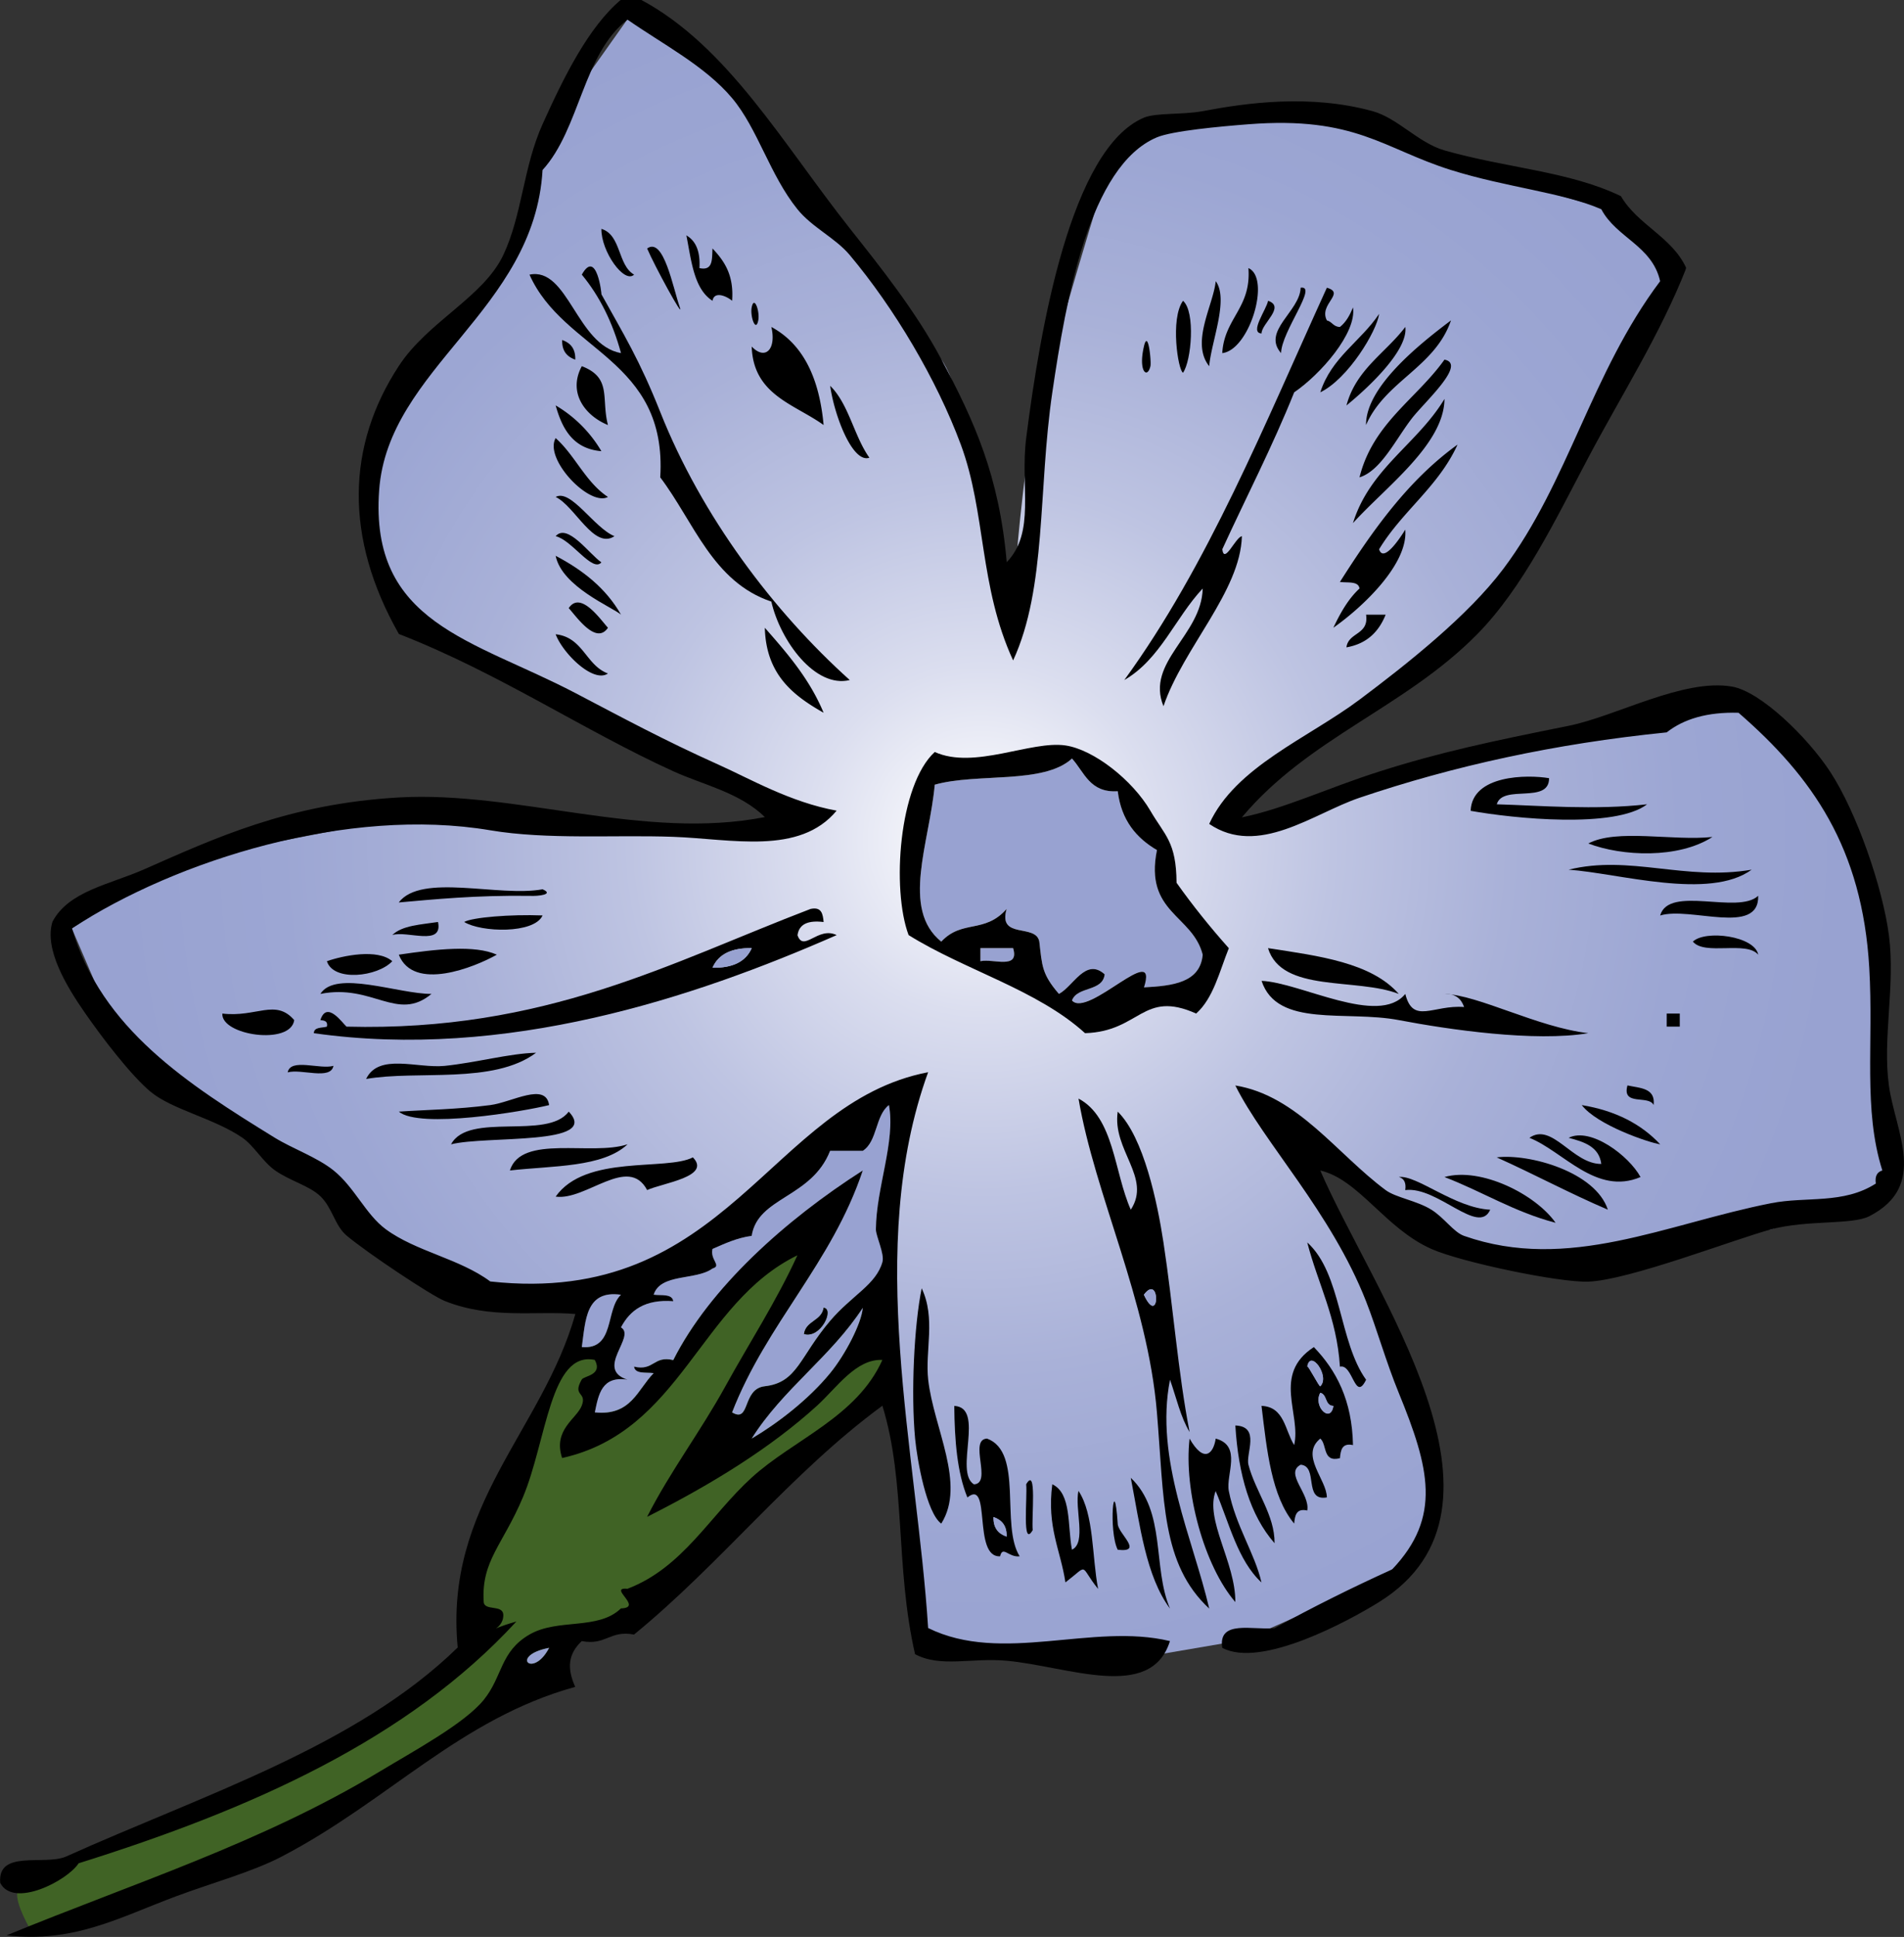 <svg xmlns="http://www.w3.org/2000/svg" viewBox="0 0 242.285 246.352"><rect x="0" y="0" width="242.285" height="246.352" fill="#333333" stroke="none"/><path fill="#406325" clip-rule="evenodd" d="M4.019 245.68s-2.161-3.601-1.801-5.041l.36-1.44 9.723-3.962 34.212-15.485 13.685-10.443v-3.241l2.521-11.885 7.923-19.446 3.392-3.418 4.17-.544-3.961 10.804 22.688-21.607 6.842-2.16 10.083 15.846-3.241 5.041-24.842 23.04-6.842 4.682-6.482.359-4.682 5.763-3.601 3.961-10.083 7.203-26.649 12.604-23.41 9.37z" fill-rule="evenodd"/><radialGradient id="a" gradientUnits="userSpaceOnUse" cy="106.8" cx="124.89" r="110.17"><stop offset="0" stop-color="#fff"/><stop offset=".201" stop-color="#dbdeef"/><stop offset=".406" stop-color="#bec4e2"/><stop offset=".61" stop-color="#a9b1d8"/><stop offset=".809" stop-color="#9ca6d3"/><stop offset="1" stop-color="#98a2d1"/></radialGradient><path fill="url(#a)" clip-rule="evenodd" d="M117.46 208.95l25.929 2.161 14.765-2.521s16.044-6.822 19.006-8.993 4.763-6.853 4.763-6.853v-8.643l-9.003-24.129-7.562-13.324 5.762 1.801 9.003 7.562 12.604 5.042 32.669-4.704 13.428-4.3s1.801-2.88 1.801-3.961-1.44-15.485-1.44-15.485-.722-20.167-2.882-24.849-15.49-18.74-15.49-18.74l-11.884 3.241s-23.048 3.601-24.849 4.682-21.248 7.562-21.248 7.562h-7.202l5.762-6.842 21.248-14.765s8.643-7.203 15.125-19.447 16.815-29.364 16.815-29.364l-9.613-7.369-25.568-7.203s-9.003-6.842-12.244-5.042-18.007.72-18.007.72-5.762 2.161-7.202 4.321-8.084 26.466-9.724 31.331-2.881 20.167-2.881 20.167l-2.161 4.322s-4.015-25.355-7.409-29.604-13.838-16.853-13.838-16.853L91.142 9.421 79.828 2.473l-8.492 11.99s-2.881 7.202-3.961 9.003-1.801 8.643-1.801 8.643L54.41 44.353s-7.923 13.325-7.923 17.286 5.402 18.006 5.402 18.006l48.617 24.128-10.443 2.161-37.093-2.161s-29.53 5.042-32.771 7.203-11.061 7.097-11.061 7.097l6.379 14.871 19.809 13.33L57.294 163.2l15.485 2.161 15.125-5.763 22.328-18.366 5.402-2.161-2.161 13.325 1.08 34.572 2.88 21.96z" fill-rule="evenodd"/><path clip-rule="evenodd" d="M128.09 71.521c3.722-3.851 1.708-9.602 2.493-15.8 1.773-13.954 5.692-36.816 14.972-40.752 1.536-.651 4.994-.36 7.485-.831 5.562-1.054 13.65-2.188 21.623 0 3.178.871 5.841 4.045 9.147 4.989 7.959 2.272 15.857 2.64 22.453 5.822 2.148 3.673 6.483 5.161 8.317 9.147-3.356 8.511-8.277 16.191-12.474 24.118-4.107 7.756-8.264 16.494-14.138 22.455-9.222 9.356-21.451 13.155-29.942 23.287 5.441-1.11 10.954-3.751 17.465-5.822 7.764-2.469 14.129-3.817 24.118-5.822 6.037-1.21 14.619-6.061 20.791-4.988 3.675.636 9.645 6.492 12.478 10.811 3.417 5.213 6.693 14.776 7.485 20.791.839 6.406-.829 13.125 0 19.128.812 5.902 5.052 12.76-2.498 16.633-2.172 1.116-7.922.446-12.474 1.665-4.7 1.259-18.087 6.47-23.285 6.652-3.729.132-16.192-2.483-19.962-4.158-5.908-2.63-9.211-8.828-14.139-9.98 6.649 15.452 26.883 42.835 7.485 54.889-3.772 2.346-15.004 8.48-19.959 5.821-.555-3.604 3.861-2.237 6.653-2.494 4.822-2.663 9.824-5.147 14.971-7.482 6.332-6.666 4.748-12.899.833-22.456-1.628-3.97-2.789-8.152-4.159-11.645-4.467-11.37-13.012-20.162-16.633-27.444 7.912 1.296 12.9 8.688 19.127 13.306 1.289.958 3.969 1.342 5.82 2.494 1.642 1.022 2.832 2.863 4.159 3.33 13.265 4.66 25.715-1.536 39.088-4.159 4.474-.88 9.164.159 13.307-2.495-.136-.967.183-1.48.832-1.664-2.467-7.783-1.1-16.099-1.665-25.78-.887-15.238-7.225-24.262-16.632-32.434-3.993-.114-6.972.792-9.147 2.494-14.29 1.44-27.105 4.266-39.089 8.316-5.878 1.988-12.869 7.577-19.126 3.327 3.351-7.29 12.578-10.9 19.126-15.802 6.055-4.533 13.813-10.67 18.298-16.632 8.314-11.061 11.164-24.89 19.959-36.593-1.019-4.526-5.573-5.515-7.485-9.149-4.9-2.133-12.085-2.782-19.127-4.99-8.612-2.699-12.145-6.881-25.782-5.82-3.648.282-9.679.837-11.645 1.663-8.616 3.624-11.57 20.658-13.306 32.434-1.831 12.431-.711 24.833-4.988 34.097-4.352-9.455-3.435-18.759-6.653-27.444-3.083-8.316-8.494-17.396-14.139-24.118-1.837-2.188-4.785-3.504-6.653-5.822-3.516-4.355-5.052-10.257-8.318-14.137-3.462-4.117-8.89-6.885-13.306-9.981-5.661 4.319-6.047 13.913-10.812 19.128C68.01 39.5 49.37 46.79 48.247 62.354c-1.222 16.937 11.929 18.974 24.95 25.781 6.095 3.186 11.231 5.979 18.297 9.148 3.956 1.775 9.083 4.751 14.968 5.82-4.731 5.699-13.35 3.596-20.792 3.327-7.472-.269-16.02.393-23.286-.831-18.053-3.041-39.924 3.766-53.227 12.475 3.729 12.785 14.818 19.851 25.783 26.612 2.274 1.402 5.387 2.485 7.485 4.158 2.687 2.145 4.098 5.598 6.653 7.486 3.844 2.842 9.408 3.749 13.306 6.652 30.209 3.307 35.475-22.727 55.721-26.613-8.101 22.296-1.435 48.268 0 70.69 9.417 4.64 20.907-.714 30.771 1.661-2.416 7.729-12.988 3.208-20.791 2.498-4.44-.406-8.413.899-11.645-.833-2.551-11.167-1.14-21.807-4.155-31.6-11.671 8.564-20.47 20.003-31.604 29.105-3.086-.589-3.57 1.422-6.653.829-1.685 1.604-1.936 3.351-.833 5.824-14.724 4.077-23.739 14.511-37.423 21.623-3.686 1.912-8.859 3.334-13.31 4.992-7.296 2.714-13.011 5.979-21.62 4.988 15.956-6.575 32.348-11.723 47.403-20.792 4.47-2.693 10.866-6.146 13.306-9.15 2.419-2.978 2.074-6.142 5.82-8.314 3.624-2.102 8.737-.508 11.645-3.326 2.947-.095-1.767-2.748.832-2.497 7.059-2.694 10.454-9.266 15.8-14.139 5.34-4.859 13.38-7.695 16.636-14.968-3.357-.159-5.8 3.529-8.318 5.824-5.844 5.312-13.303 9.945-21.624 14.135 2.961-5.817 6.775-10.809 9.979-16.632 2.975-5.401 6.477-10.782 9.15-16.633-12.487 6.088-14.754 22.396-29.941 25.783-1.195-3.607 1.844-4.972 2.497-6.653.701-1.813-1.252-1.15 0-3.33.271-.474 2.721-.534 1.662-2.494-5.678-1.188-6.128 10.291-9.147 17.465-2.565 6.092-5.313 8.078-4.991 13.306.074 1.212 2.463.285 2.494 1.665.051 2.071-3.015 2.18 1.665.833-13.796 15-33.744 23.88-55.703 30.75-1.455 2.243-8.304 5.749-9.979 2.497-.373-4.254 5.566-2.196 8.318-3.327 17.59-7.915 36.98-14.026 49.897-26.614-1.743-18.152 10.785-27.594 14.971-42.415-5.11-.427-10.778.689-16.632-1.662-1.699-.68-9.787-6.061-12.477-8.314-1.499-1.259-1.811-3.533-3.327-4.991-1.421-1.367-3.905-1.958-5.82-3.327-1.537-1.099-2.667-3.146-4.159-4.158-3.641-2.465-8.92-3.552-11.644-5.821-2.531-2.11-6.217-6.959-8.315-9.979-2.43-3.497-5.242-8.191-4.159-11.644 2.064-3.898 7.235-4.714 11.645-6.653 8.923-3.925 18.348-8.348 32.432-9.148 14.988-.851 31.18 5.513 46.574 2.496-3.252-3.152-7.763-4.057-11.645-5.822-11.354-5.161-22.26-12.536-34.93-17.465-6.975-12.276-6.64-23.959 0-34.098 3.709-5.663 10.781-8.749 13.306-14.138 2.399-5.112 2.518-11.167 4.992-16.632C71.714 9.871 74.871 3.44 79.034-.051h2.494c11.069 5.903 18.078 18.321 26.615 29.107 3.844 4.856 8.379 10.509 11.641 16.634 4.23 7.926 7.36 14.85 8.32 25.78zm-34.929 108.12c2.365 1.404 1.232-2.995 4.159-3.326 4.166-.471 4.406-3.723 8.314-8.318 2.798-3.282 5.834-4.578 6.656-7.485.291-1.028-.839-3.303-.833-4.155.044-5.33 2.521-11.152 1.662-15.802-1.739 1.31-1.462 4.636-3.327 5.82h-4.159c-2.362 6.015-9.211 5.857-9.979 10.813-1.942.271-3.435.998-4.988 1.662-.328 1.431 1.232 2.132 0 2.493-2.074 1.533-6.625.586-7.485 3.33.978.129 2.362-.146 2.494.829-3.601-.274-5.506 1.147-6.653 3.326 1.973 1.171-3.381 5.3.832 6.653-3.279-.504-3.685 1.861-4.159 4.159 4.629.471 5.418-2.9 7.485-4.991-.978-.129-2.362.146-2.494-.829 2.542.602 2.447-1.436 4.988-.833 4.612-9.153 14.213-17.79 24.118-24.118-3.96 11.85-12.209 19.41-16.629 30.79zm-19.126-8.32c4.254.372 2.971-4.792 4.988-6.653-4.515-.64-4.504 3.25-4.988 6.65zm21.62 11.64c3.194-1.875 7.205-4.927 9.979-8.317 1.885-2.295 3.99-6.298 4.159-8.315-4.04 6.22-10.176 10.34-14.135 16.64zm-25.779 26.62c-5.106.98-2.084 4 0 0z" fill-rule="evenodd"/><path clip-rule="evenodd" d="M87.341 29.938c1.231.707 1.787 2.095 1.662 4.159 1.776.389 1.583-1.188 1.665-2.494 1.479 1.57 2.741 3.356 2.494 6.653-.67-.577-2.277-1.294-2.494 0-2.373-1.509-2.685-5.081-3.327-8.318zM158.86 34.097c2.899 1.274.132 10.437-3.327 10.812.26-4.457 3.71-5.719 3.33-10.812zM154.7 35.761c1.702 2.297-.575 7.71-.829 10.812-2.4-3.004.53-7.765.83-10.812zM95.655 39.087c.318-1.582 1.059.531.833 1.663-.315 1.584-1.06-.531-.833-1.663zM184.64 40.75c-2.051 5.988-8.375 7.706-10.812 13.308-.04-4.77 6.53-10.093 10.81-13.308zM98.152 41.583c4.142 2.234 6.115 6.636 6.653 12.475-3.706-2.673-8.947-3.805-9.15-9.981 1.724 1.792 3.156.36 2.502-2.494zM171.34 51.562c1.225-4.599 4.98-6.663 7.485-9.979.39 2.908-4.57 7.61-7.48 9.979zM71.538 43.246c1.025.362 1.708 1.064 1.665 2.496-1.026-.364-1.71-1.066-1.665-2.496zM145.56 44.077c.541-2.345.964 1.917.832 2.496-.39 1.669-1.57.671-.83-2.496zM183.81 45.742c2.88.543-2.542 5.387-4.159 7.484-2.071 2.687-3.933 6.646-6.653 7.485 1.71-6.883 7.24-9.953 10.81-14.969zM74.035 46.572c3.868 1.484 2.44 4.1 3.327 7.485-2.823-1.143-5.168-4.045-3.327-7.485zM105.64 49.068c2.379 2.335 3.028 6.397 4.991 9.146-2.17.751-4.49-5.473-4.99-9.146zM183.81 50.729c-.03 5.8-7.573 11.272-11.645 15.804 2.17-6.983 8.22-10.084 11.65-15.804zM70.708 51.562a16.405 16.405 0 015.82 5.822c-3.579-.302-4.974-2.788-5.82-5.822zM70.708 55.721c2.49 2.22 3.813 5.609 6.653 7.484-2.335 1.267-8.172-4.828-6.653-7.484zM185.47 56.552c-2.423 5.338-7.052 8.47-9.979 13.308.565 1.819 2.765-1.577 3.327-2.496.393 4.288-5.235 9.724-9.147 12.475.89-1.881 1.889-3.658 3.326-4.99-.135-.975-1.516-.702-2.493-.833 4.2-6.605 8.68-12.933 14.96-17.464zM72.37 77.343c1.509-2.252 4.03 1.447 4.992 2.496-1.51 2.25-4.034-1.448-4.992-2.496zM173.83 78.176h2.494c-.873 2.176-2.393 3.705-4.991 4.157.26-1.961 2.89-1.547 2.5-4.157zM97.32 79.839c2.856 3.242 5.692 6.506 7.485 10.812-3.89-2.203-7.328-4.865-7.48-10.812zM70.708 80.67c3.502.377 3.827 3.934 6.653 4.989-1.864 1.269-5.736-2.55-6.653-4.989z" fill-rule="evenodd"/><path fill="#98A2D1" clip-rule="evenodd" d="M136.41 127.24c.66-1.834 3.908-1.08 4.155-3.327-2.412-2.167-3.993 1.537-5.82 2.496-2.179-2.543-2.132-3.536-2.494-6.653-.423-2.35-5.31-.237-4.158-4.159-2.816 3.194-5.645 1.31-8.318 4.159-5.164-4.157-1.496-12.548-.829-19.96 5.404-1.524 13.851-.009 17.465-3.327 1.58 1.745 2.264 4.387 5.82 4.159.454 3.706 2.369 5.948 4.988 7.486-1.621 8 4.531 8.223 5.824 13.306-.325 3.558-3.801 3.961-7.485 4.157 1.96-6.12-7.1 3.95-9.13 1.65z" fill-rule="evenodd"/><path clip-rule="evenodd" d="M197.12 98.967c.03 3.357-5.922.729-6.653 3.327 5.574.166 12.484.754 19.127 0-4.085 3.128-17.035 1.802-22.453.831.17-4.595 7.23-4.619 9.97-4.153zM202.11 107.28c3.618-1.927 10.799-.288 15.8-.833-4.34 2.8-11.52 2.47-15.8.83zM199.61 110.61c7.763-1.92 14.822 1.452 23.289 0-5.39 3.92-16.84.46-23.29 0zM50.746 114.77c2.893-3.76 12.663-.645 18.297-1.665 1.516.646-.498.895-1.665.833-6.893-.09-12.199.45-16.632.84zM223.73 113.94c.139 5.127-8.653 1.327-12.474 2.496 1.1-3.89 9.89-.09 12.47-2.5zM101.48 118.93c.765 2.268 2.599-1.162 4.988 0-18.145 7.969-42.141 15.937-66.533 12.475.024-.809 1.019-.645 1.665-.833.152-.707-.325-.783-.833-.831.815-2.546 2.805.371 3.327.831 25.329.657 41.197-8.148 59.047-14.969 1.415-.307 1.57.647 1.665 1.663-1.89-.23-3.12.2-3.32 1.67zm-10.813 4.15c2.535.041 4.233-.757 4.988-2.496-2.534-.03-4.233.76-4.988 2.5zM55.737 117.26c.667 3.162-3.932 1.058-5.82 1.663 1.259-1.23 3.648-1.33 5.82-1.66zM215.42 119.76c1.583-1.528 7.884-.719 8.314 1.663-1.51-1.81-6.8.15-8.31-1.66zM63.223 121.42c-2.832 1.601-10.602 4.736-12.477 0 4.795-.71 9.654-1.26 12.477 0z" fill-rule="evenodd"/><path fill="#98A2D1" clip-rule="evenodd" d="M95.655 120.59c-.755 1.739-2.454 2.537-4.988 2.496.755-1.75 2.454-2.54 4.988-2.5zM124.76 120.59h4.159c.853 2.795-2.589 1.294-4.159 1.664v-1.66z" fill-rule="evenodd"/><path clip-rule="evenodd" d="M161.36 120.59c6.493.993 13.137 1.836 16.636 5.822-5.39-2.11-14.89-.09-16.64-5.82zM49.917 122.25c-1.854 1.995-7.496 2.634-8.318 0 2.061-.72 6.446-1.62 8.318 0zM54.905 126.41c-4.358 3.628-7.479-1.33-14.138 0 1.935-3.11 9.969.02 14.138 0z" fill-rule="evenodd"/><path clip-rule="evenodd" d="M160.53 124.75c4.924.189 14.899 5.834 18.294 1.663.991 3.919 3.513 1.364 7.485 1.663-.362-1.023-1.062-1.709-2.494-1.663 4.317.127 11.827 4.242 18.297 4.99-6.771 1.144-17.752-.45-24.117-1.663-6.71-1.28-15.48 1.03-17.46-4.99zM37.44 129.74c-.443 3.252-9.333 1.946-9.147-.831 4.329.52 6.761-1.93 9.147.83zM212.09 128.91h1.662v1.662h-1.662v-1.66zM68.211 133.9c-5.441 4.054-15.072 2.188-21.624 3.328 1.604-3.328 6.508-1.322 9.983-1.664 4.027-.41 8.27-1.59 11.641-1.67zM36.608 136.39c.358-1.859 4.101-.337 5.824-.831-.359 1.86-4.099.34-5.824.83zM207.1 138.05c1.591.351 3.58.301 3.326 2.496-.62-1.33-4.08.19-3.33-2.5zM69.876 140.55c-3.222.804-16.487 3.049-19.13.831 3.597-.24 7.37-.276 11.644-.831 2.776-.36 7.043-2.96 7.486 0zM137.24 139.72c4.538 2.394 4.518 9.345 6.653 14.136 2.684-4.098-2.386-7.57-1.662-12.473 3.32 3.266 5.053 11.611 5.82 16.635 1.226 8.007 1.854 16.599 3.327 24.115-1.15-1.898-1.695-4.403-2.494-6.653-1.986 10.03 2.957 20.324 4.991 29.109-6.122-5.679-5.723-13.8-6.656-24.95-1.19-14.3-7.9-27.66-9.98-39.93zm8.32 24.95c2.01 4.28 2.14-2.87 0 0zM72.37 141.38c4.142 4.354-10.483 3.025-14.971 4.159 2.21-4.17 12.264-.49 14.971-4.16zM194.62 144.71c2.891-2.021 5.485 3.356 9.147 3.326-.288-2.208-2.183-2.805-4.159-3.326 2.815-1.396 7.675 2.284 9.15 4.991-5.66 2.4-9.85-3.3-14.14-4.99zM79.855 145.54c-3.147 2.951-9.492 2.708-14.971 3.326 1.452-4.65 10.393-1.81 14.971-3.33zM190.46 147.2c4.126-.506 12.568 1.835 14.139 6.651-4.85-2.07-9.35-4.5-14.14-6.65zM88.17 147.2c2.409 2.463-3.898 3.267-5.821 4.157-2.402-4.519-7.773 1.376-11.641.833 3.804-5.4 14.098-3.24 17.462-4.99zM183.81 149.7c4.649-1.308 11.627 2.22 14.139 5.82-5.28-1.38-9.33-3.98-14.14-5.82zM166.35 158.02c4.375 3.939 4.007 12.623 7.485 17.462-1.425 2.924-1.675-2.085-3.326-1.661-.4-6.26-2.8-10.52-4.16-15.8zM117.28 163.84c1.824 3.823.417 7.932.833 11.641.69 6.139 4.839 13.259 1.662 18.298-1.851-1.344-3.059-8.004-3.327-10.812-.54-5.79-.13-14.4.84-19.13z" fill-rule="evenodd"/><path fill="#98A2D1" clip-rule="evenodd" d="M145.56 164.67c2.14-2.87 2.01 4.28 0 0zM79.023 164.67c-2.017 1.861-.734 7.025-4.988 6.653.484-3.4.473-7.29 4.988-6.65z" fill-rule="evenodd"/><path clip-rule="evenodd" d="M167.18 171.32c2.859 2.961 4.877 6.761 4.988 12.473-1.414-.304-1.566.65-1.661 1.666-2.237.568-1.607-1.72-2.498-2.498-2.626 2.148.833 5.211.833 7.485-3.029.535-1.029-3.963-3.327-4.159-2.107 1.107 1.222 3.692.833 5.824-1.415-.308-1.57.646-1.665 1.662-2.894-3.482-3.469-9.283-4.155-14.968 2.927.115 2.978 3.12 4.155 4.987.92-3.95-2.83-8.99 2.5-12.46zm.83 4.99c1.27-1.266-1.279-4.792-1.661-2.494.05-.32 1.53 2.62 1.66 2.49zm1.66 2.5c-1.1-.014-.762-1.462-1.665-1.665-.94 1.71 1.32 3.97 1.67 1.67z" fill-rule="evenodd"/><path fill="#98A2D1" clip-rule="evenodd" d="M166.35 173.82c.382-2.298 2.931 1.229 1.661 2.494-.13.13-1.61-2.81-1.66-2.49zM168.01 177.14c.903.203.565 1.651 1.665 1.665-.36 2.31-2.62.05-1.67-1.66z" fill-rule="evenodd"/><path clip-rule="evenodd" d="M121.44 178.81c3.949.206-.075 8.389 2.494 9.976 2.382-.111-.718-5.705 1.665-5.82 4.677 1.699 1.685 11.065 4.155 14.971-1.421.176-2.152-1.418-2.494 0-3.529.173-1.072-9.973-4.159-7.485-1.3-3.16-1.63-7.26-1.67-11.65zm6.65 16.63c.044-1.428-.64-2.132-1.665-2.494-.04 1.42.65 2.12 1.67 2.49zM157.2 181.3c3.232.118 1.297 3.587 1.662 4.991.896 3.429 3.36 6.393 3.326 9.979-3.11-3.54-4.61-8.71-4.99-14.97zM154.7 189.62c-1.421 3.661 2.534 9.093 2.497 14.138-3.962-4.582-6.585-14.175-5.823-20.791 1.841 3.215 3.045 1.908 3.326 0 3.397.907 1.266 4.603 1.665 6.653.863 4.423 3.326 7.976 4.159 11.644-3.03-2.8-4.1-7.56-5.84-11.64zM130.58 188.78c1.395-2.396.664 4.251.833 5.824-1.39 2.4-.66-4.24-.83-5.82zM143.89 187.95c4.527 4.314 2.744 11.336 4.991 16.636-3.07-4.13-3.82-10.6-4.99-16.64zM133.91 188.78c2.456 1.15 1.918 5.293 2.497 8.318 1.885-.887.314-5.229.829-7.485 1.99 3.001 1.702 8.277 2.497 12.474-2.47-3.066-1.065-3.202-4.158-.83-.61-4.1-2.39-7.04-1.67-12.48z" fill-rule="evenodd"/><path fill="#98A2D1" clip-rule="evenodd" d="M126.43 192.94c1.025.362 1.709 1.066 1.665 2.494-1.03-.36-1.72-1.06-1.67-2.49z" fill-rule="evenodd"/><path clip-rule="evenodd" d="M76.529 29.107c2.548.778 2.044 4.609 4.159 5.822-1.256 1.199-4.207-2.962-4.159-5.822zM82.349 31.604c2.112-1.516 3.283 5.003 4.159 7.483.609 1.745-3.245-5.319-4.159-7.483zM74.035 34.93c1.895-3.384 2.552 2.597 2.494 2.494 2.856 5.144 4.856 8.348 7.485 14.971 5.289 13.33 14.47 25.431 24.118 34.097-4.419 1.078-8.842-5.006-9.979-9.979-7.475-2.506-9.84-10.12-14.138-15.801.927-15.066-12.277-16.001-16.636-25.781 4.92-1.025 5.983 8.976 11.645 9.979-1.068-3.92-2.73-7.251-4.987-9.98zM165.51 36.593c2.251-.333-2.437 5.542-2.493 8.316-2.48-2.802 2.41-5.318 2.49-8.316zM168.01 49.899c1.401-4.423 5.157-6.487 7.485-9.979-.3 2.216-3.94 8.248-7.49 9.979z" fill-rule="evenodd"/><path clip-rule="evenodd" d="M172.17 39.087c.497 3.289-4.18 8.558-7.485 10.812-2.775 6.925-6.098 13.304-9.147 19.96.247 1.979 1.665-1.509 2.494-1.665-.192 7.022-7.441 14.176-9.979 21.624-2.301-5.646 4.854-8.997 4.992-14.969-3.493 3.714-5.404 9.012-9.979 11.643 10.636-14.588 17.877-32.574 25.779-49.899 2.439.706-1.08 2.093 0 4.157.673.159.829.834 1.665.833.78-.609 1.26-1.513 1.67-2.496zM150.54 38.256c1.604 1.387 1.066 7.668 0 9.147-.62-.245-1.66-6.861 0-9.147zM161.36 38.256c2.26.756-.847 2.914-.829 4.157-1.59-.082.66-3.098.83-4.157zM70.708 63.205c1.942-1.073 4.896 3.944 7.482 4.989-2.609 1.744-5.022-3.819-7.482-4.989zM70.708 68.194c1.502-1.717 4.301 2.305 5.82 3.327-1.13 1.343-3.756-2.851-5.82-3.327zM70.708 70.69c3.452 1.815 6.406 4.126 8.314 7.485-1.038-.925-7.529-3.539-8.314-7.485zM156.37 120.59c-1.194 2.966-1.959 6.357-4.159 8.318-6.818-3.05-7.12 2.283-14.139 2.494-6.104-5.536-15.282-8.003-22.453-12.475-2.176-5.819-1.245-19.091 3.327-23.285 5.035 2.272 12.216-1.478 16.633-.833 3.604.526 8.53 4.404 10.812 8.316 1.831 3.142 3.289 3.914 3.326 9.149 2.07 2.92 4.3 5.68 6.65 8.32zm-10.81 4.99c3.685-.196 7.16-.599 7.485-4.157-1.293-5.083-7.445-5.306-5.824-13.306-2.619-1.538-4.534-3.78-4.988-7.486-3.557.229-4.24-2.414-5.82-4.159-3.614 3.318-12.061 1.802-17.465 3.327-.667 7.413-4.335 15.803.829 19.96 2.673-2.849 5.502-.964 8.318-4.159-1.151 3.922 3.735 1.809 4.158 4.159.362 3.117.315 4.11 2.494 6.653 1.827-.959 3.408-4.663 5.82-2.496-.247 2.247-3.495 1.492-4.155 3.327 2.04 2.31 11.1-7.76 9.16-1.65zm-20.8-3.33c1.57-.369 5.012 1.132 4.159-1.664h-4.159v1.66zM59.064 117.26c1.019-.581 5.857-.99 9.979-.831-1.062 2.37-7.844 2.16-9.979.83z" fill-rule="evenodd"/><path fill="#98A2D1" clip-rule="evenodd" d="M109.79 148.86c-9.905 6.328-19.505 14.965-24.118 24.118-2.542-.603-2.447 1.435-4.988.833.132.975 1.516.7 2.494.829-2.067 2.091-2.856 5.462-7.485 4.991.474-2.298.88-4.663 4.159-4.159-4.213-1.354 1.141-5.482-.832-6.653 1.147-2.179 3.052-3.601 6.653-3.326-.132-.975-1.516-.7-2.494-.829.86-2.744 5.411-1.797 7.485-3.33 1.232-.361-.328-1.062 0-2.493 1.553-.664 3.046-1.392 4.988-1.662.768-4.956 7.617-4.799 9.979-10.813h4.159c1.865-1.185 1.587-4.511 3.327-5.82.859 4.649-1.618 10.472-1.662 15.802-.007.853 1.124 3.127.833 4.155-.822 2.907-3.858 4.203-6.656 7.485-3.909 4.596-4.149 7.848-8.314 8.318-2.927.331-1.794 4.73-4.159 3.326 4.424-11.37 12.673-18.93 16.633-30.77zm-7.48 20.8c2.108.626 3.902-3.178 2.498-3.327-.25 1.7-2.25 1.63-2.5 3.33z" fill-rule="evenodd"/><path clip-rule="evenodd" d="M201.28 140.55c4.284.705 7.57 2.409 9.979 4.989-1.48-.22-8.05-2.46-9.98-4.99zM177.99 149.7c2.271-.307 7.13 3.938 11.641 4.155-1.479 3.357-6.711-3.019-10.812-2.494.14-.98-.18-1.49-.83-1.67zM104.81 166.33c1.404.149-.389 3.953-2.498 3.327.25-1.7 2.25-1.63 2.5-3.33z" fill-rule="evenodd"/><path fill="#98A2D1" clip-rule="evenodd" d="M109.79 166.33c-.169 2.018-2.274 6.021-4.159 8.315-2.775 3.391-6.785 6.442-9.979 8.317 3.963-6.3 10.099-10.42 14.139-16.63z" fill-rule="evenodd"/><path clip-rule="evenodd" d="M142.23 197.1c-1.197-2.355-.47-10.308 0-3.326-.02 1.24 3.4 3.72 0 3.33z" fill-rule="evenodd"/><path fill="#98A2D1" clip-rule="evenodd" d="M69.876 209.58c-2.084 4-5.106.98 0 0z" fill-rule="evenodd"/></svg>